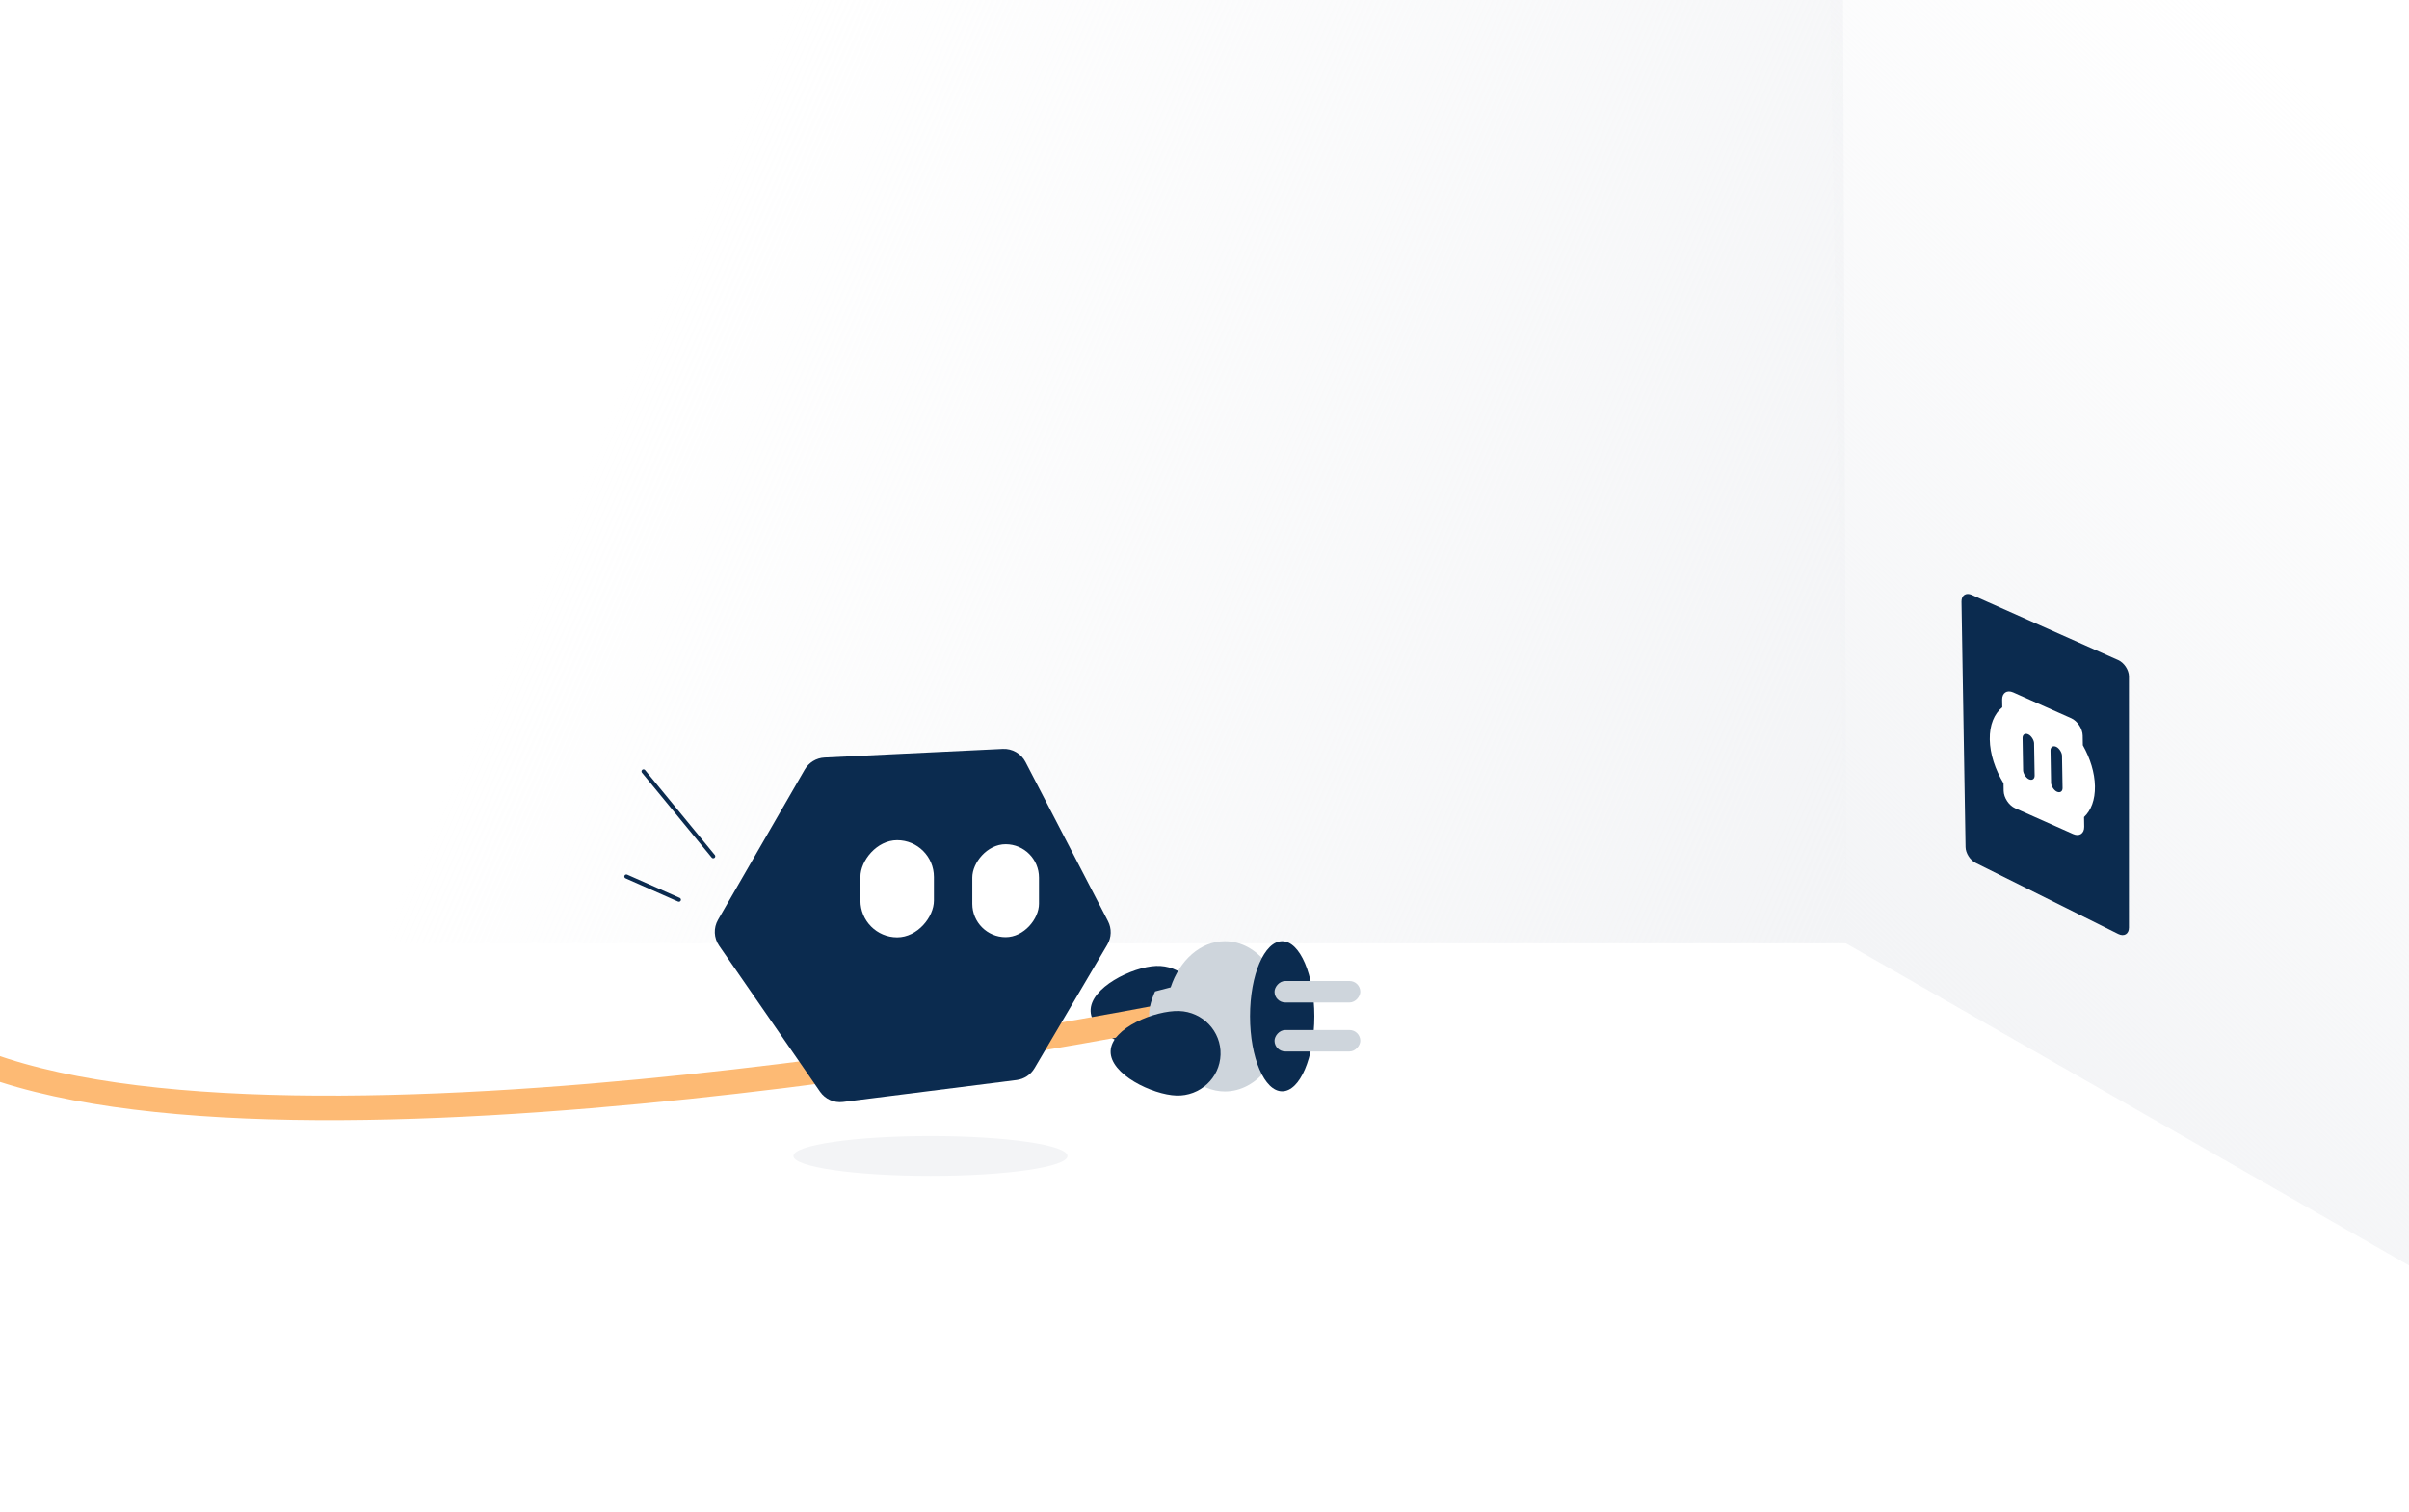 <svg width="1512" height="949" viewBox="0 0 1512 949" fill="none" xmlns="http://www.w3.org/2000/svg">
<rect x="0" y="0" width="1512" height="949" fill="#808080" stroke="none"/>
<g clip-path="url(#clip0_33_680)">
<rect width="1512" height="949" fill="white"/>
<path d="M0 592H1159L1156.49 -80H0V592Z" fill="url(#paint0_linear_33_680)"/>
<path d="M1143.02 -350L1733.04 -87.304L1704.02 904L1158.5 592L1143.02 -350Z" fill="url(#paint1_linear_33_680)"/>
<path d="M1231.12 377.578C1231.05 373.627 1233.93 371.728 1237.54 373.335L1329.56 414.306C1333.21 415.934 1336.21 420.527 1336.21 424.498L1336.21 582.18C1336.21 586.186 1333.16 587.98 1329.48 586.143L1240.01 541.555C1236.52 539.819 1233.74 535.458 1233.67 531.644L1231.12 377.578Z" fill="#0B2B4F"/>
<path fill-rule="evenodd" clip-rule="evenodd" d="M1263.58 434.557C1259.68 432.819 1256.57 434.873 1256.64 439.145L1256.72 443.876C1251.69 447.951 1248.71 454.92 1248.87 464.072C1249.02 473.224 1252.27 482.968 1257.51 491.616L1257.59 496.348C1257.66 500.619 1260.88 505.491 1264.79 507.228L1301.2 523.439C1305.1 525.177 1308.21 523.123 1308.14 518.851L1308.04 512.778C1312.45 508.616 1315.02 501.987 1314.88 493.465C1314.74 484.943 1311.91 475.907 1307.29 467.722L1307.19 461.648C1307.12 457.377 1303.9 452.506 1299.99 450.768L1263.58 434.557Z" fill="white"/>
<rect width="7.904" height="28.197" rx="3.952" transform="matrix(0.914 0.407 0.017 1 1269.39 459.255)" fill="#0B2B4F"/>
<rect width="7.904" height="28.197" rx="3.952" transform="matrix(0.914 0.407 0.017 1 1286.92 467.062)" fill="#0B2B4F"/>
<path d="M753.505 632.102C754.049 646.939 742.463 659.408 727.626 659.953C712.789 660.497 685.071 649.47 684.527 634.633C683.982 619.796 710.817 606.767 725.654 606.223C740.491 605.678 752.96 617.265 753.505 632.102Z" fill="#0B2B4F"/>
<path d="M730.97 637.711C730.97 637.711 182.5 747 -17.5 664.5" stroke="#FDBA74" stroke-width="15.379"/>
<path fill-rule="evenodd" clip-rule="evenodd" d="M734.216 654.239C739.429 672.192 752.956 684.985 768.823 684.985C789.202 684.985 805.723 663.878 805.723 637.841C805.723 611.804 789.202 590.697 768.823 590.697C753.487 590.697 740.337 602.649 734.767 619.659L724.984 622.214C724.984 622.214 721.186 629.935 721.186 636.948C721.186 643.962 724.984 650.921 724.984 650.921L734.216 654.239Z" fill="#CED5DC"/>
<ellipse cx="20.185" cy="47.098" rx="20.185" ry="47.098" transform="matrix(-1 -8.74228e-08 -8.74228e-08 1 824.947 590.697)" fill="#0B2B4F"/>
<rect width="53.826" height="13.457" rx="6.728" transform="matrix(-1 -8.74228e-08 -8.74228e-08 1 853.782 615.688)" fill="#CED5DC"/>
<rect width="53.826" height="13.457" rx="6.728" transform="matrix(-1 -8.74228e-08 -8.74228e-08 1 853.782 646.446)" fill="#CED5DC"/>
<path d="M766.076 661.918C765.595 676.564 753.176 688.041 738.337 687.554C723.497 687.067 696.608 674.299 697.088 659.654C697.569 645.008 725.238 634.031 740.078 634.518C754.917 635.006 766.557 647.273 766.076 661.918Z" fill="#0B2B4F"/>
<path d="M505.07 483.028C507.658 478.547 512.345 475.687 517.513 475.437L629.405 470.018C635.348 469.73 640.913 472.932 643.651 478.215L695.425 578.106C697.836 582.757 697.685 588.32 695.025 592.834L649.291 670.45C646.899 674.51 642.761 677.232 638.087 677.822L529.121 691.581C523.487 692.292 517.927 689.808 514.697 685.137L451.339 593.503C447.994 588.665 447.737 582.333 450.677 577.239L505.07 483.028Z" fill="#0B2B4F"/>
<rect width="41.849" height="58.334" rx="20.924" transform="matrix(-1 0 0 1 652.119 529.83)" fill="white"/>
<rect width="46.13" height="60.985" rx="23.065" transform="matrix(-1 0 0 1 586.176 527.293)" fill="white"/>
<path d="M426.108 564.656L393.137 550.073" stroke="#0B2B4F" stroke-width="2.536" stroke-linecap="round"/>
<path d="M447.667 537.391L403.916 484.129" stroke="#0B2B4F" stroke-width="2.536" stroke-linecap="round"/>
<ellipse cx="584" cy="725.5" rx="86" ry="12.5" fill="#F3F4F6"/>
</g>
<defs>
<linearGradient id="paint0_linear_33_680" x1="383" y1="256" x2="1159" y2="592" gradientUnits="userSpaceOnUse">
<stop stop-color="#F3F4F6" stop-opacity="0"/>
<stop offset="1" stop-color="#F3F4F6"/>
</linearGradient>
<linearGradient id="paint1_linear_33_680" x1="1365.5" y1="-28.5" x2="956.839" y2="403.873" gradientUnits="userSpaceOnUse">
<stop stop-color="#F3F4F6" stop-opacity="0"/>
<stop offset="1" stop-color="#F3F4F6"/>
</linearGradient>
<clipPath id="clip0_33_680">
<rect width="1512" height="949" fill="white"/>
</clipPath>
</defs>
</svg>
